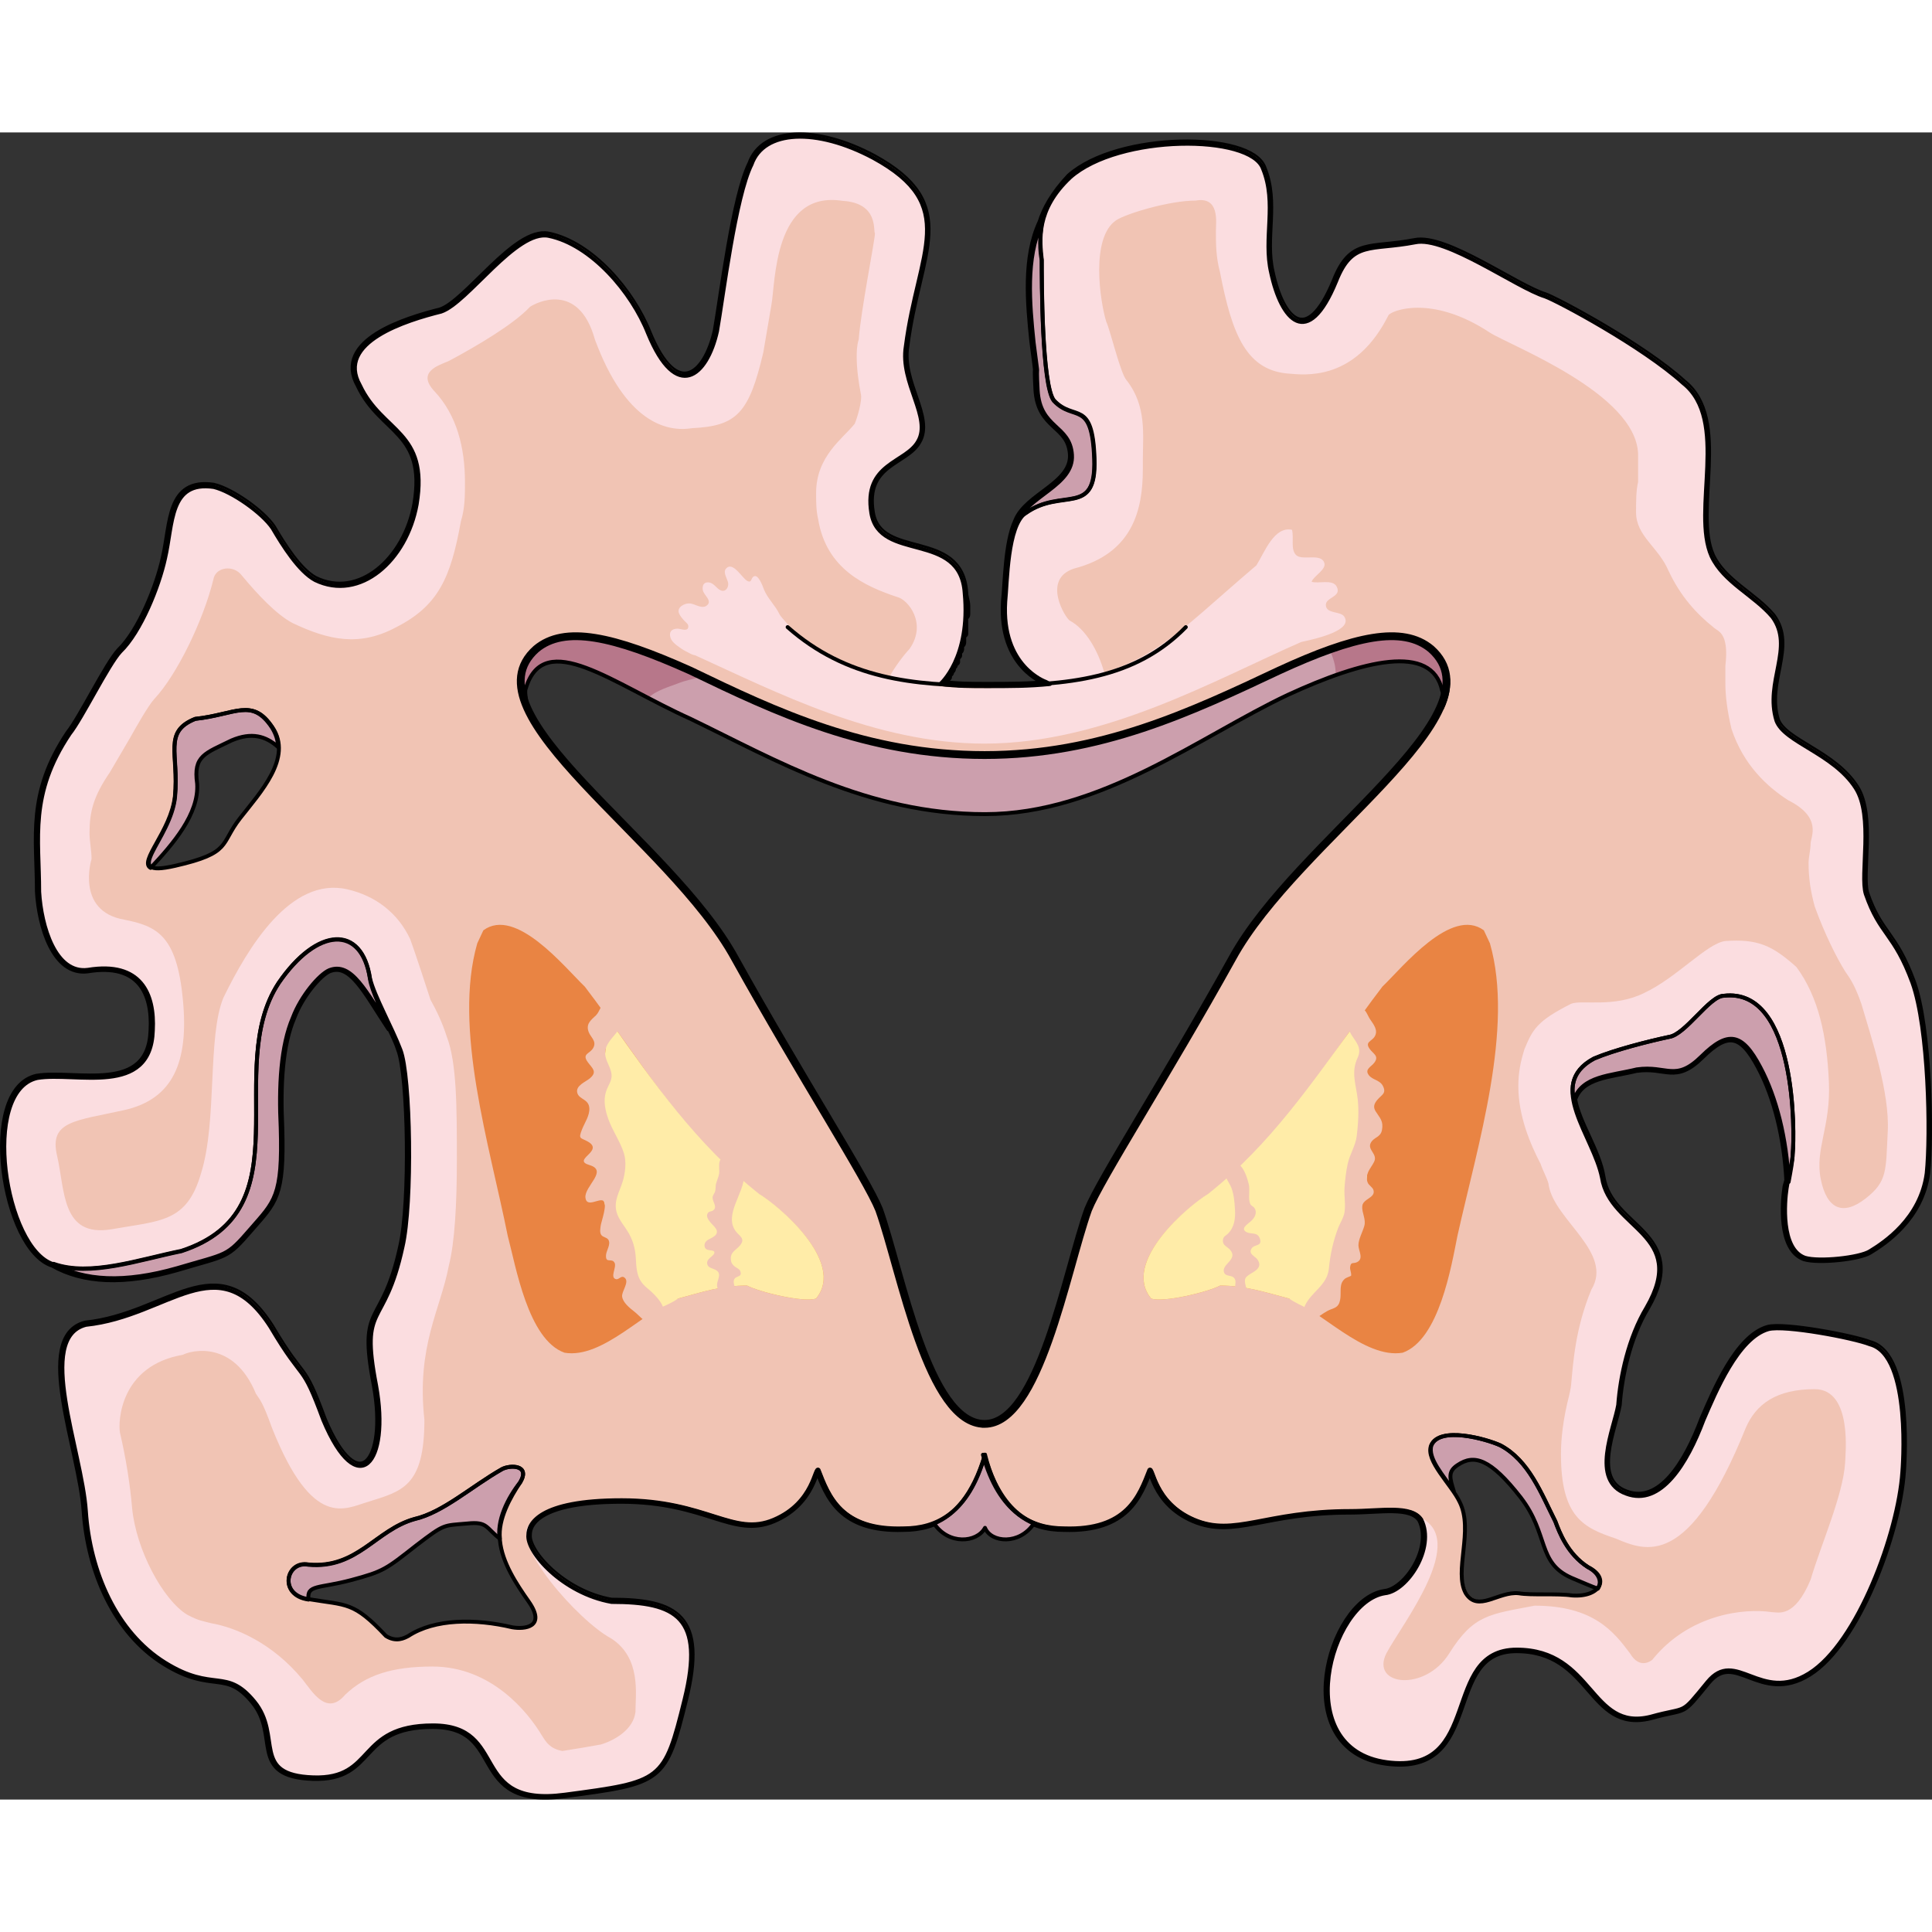 <?xml version="1.0" encoding="utf-8"?>
<!-- Created by: Science Figures, www.sciencefigures.org, Generator: Science Figures Editor -->
<!DOCTYPE svg PUBLIC "-//W3C//DTD SVG 1.1//EN" "http://www.w3.org/Graphics/SVG/1.1/DTD/svg11.dtd">
<svg version="1.1" id="Layer_1" xmlns="http://www.w3.org/2000/svg" xmlns:xlink="http://www.w3.org/1999/xlink" 
	 width="800px" height="800px" viewBox="0 0 297.523 256.734" enable-background="new 0 0 297.523 256.734"
	 xml:space="preserve">
<rect x="0" y="0" width="297.523" height="256.734" fill="#333333" stroke="none"/>
<g>
	<path fill="none" stroke="#000000" stroke-width="1.2" stroke-linecap="round" stroke-linejoin="round" stroke-miterlimit="10" d="
		M277.893,173.236c2.188,0.666,8.439,0,10.002-1.001c2.188-1.333,7.814-5.001,8.752-12.002c0.625-6.002,0.313-22.338-2.188-29.34
		c-2.814-7.668-5.002-7.335-7.189-13.669c-0.938-3.001,1.25-12.003-1.563-16.337c-3.438-5.335-10.939-7.002-12.189-10.336
		c-1.875-6.001,2.813-11.335-0.625-16.003c-2.813-3.334-7.502-5.334-9.377-9.336c-3.125-7.001,2.813-21.004-4.375-26.672
		c-6.252-5.668-19.379-12.669-21.254-13.336c-4.375-1.334-15.314-9.335-20.004-8.335c-6.875,1.334-9.688-0.333-12.189,6.001
		c-4.375,10.67-8.438,6.002-10-1.333c-1.252-5.335,0.938-10.669-1.252-16.003C192.566,0.2,172.252,0.2,164.75,6.868
		c-2.5,2.667-3.75,5.001-4.375,7.001l0,0c-2.502,5.335-1.875,12.336-1.25,18.338c0.938,7.334,0.313,1.667,0.625,7.334
		c0.313,6.002,5,5.335,5.313,10.002c0.313,4.668-6.877,6.336-8.439,10.336l0,0c-1.563,3.334-1.563,9.669-1.875,12.336
		C154.123,82.217,161,84.551,161,84.551c0.625,0.334,0.625,0.334,0.625,0.334c-3.125,0.333-6.252,0.333-9.689,0.333
		c-2.188,0-4.688,0-6.876-0.333l0,0c0,0,0-0.334,0.313-0.334c0,0,0-0.333,0.313-0.333l0,0c0-0.334,0-0.334,0.313-0.334v-0.333
		l0.313-0.334c0,0,0,0,0-0.333c0,0,0.313,0,0.313-0.333c0,0,0,0,0-0.334c0.313,0,0.313-0.333,0.313-0.333
		c0-0.334,0-0.334,0.313-0.334c0-0.333,0-0.333,0-0.666l0.313-0.334c0,0,0-0.333,0-0.667c0.313,0,0.313-0.333,0.313-0.333
		c0-0.333,0-0.333,0-0.667c0.313,0,0.313-0.333,0.313-0.333c0-0.333,0-0.667,0-1.001l0.313-0.333c0-0.333,0-0.667,0-1v-0.333
		c0-0.334,0-0.667,0-1c0-0.334,0.313-0.334,0.313-0.668c0-0.333,0-0.666,0-1v-0.333c0-0.667-0.313-1.333-0.313-2.001
		c-0.625-9.668-13.127-4.667-14.377-12.336c-1.251-7.668,5.313-7.668,7.188-11.002c2.188-3.667-2.813-9.002-1.875-14.67
		c1.875-14.669,8.438-21.67-5.001-29.006c-8.752-4.667-16.878-4.334-18.753,1c-2.501,5.002-4.376,20.338-5.313,25.672
		c-1.563,7.002-6.251,11.003-10.627,0.334c-2.5-6.334-8.751-13.67-15.314-15.003c-5.001-1.001-12.502,10.335-16.565,11.669
		c-5.313,1.334-16.253,4.668-12.502,11.336c3.438,7.334,10.627,7.002,8.751,18.337c-1.563,8.669-8.751,15.003-15.627,11.669
		c-2.501-1.334-5.001-5.334-6.563-8.002c-1.563-2.334-6.251-5.668-9.064-6.334c-6.876-1-6.251,5.668-7.501,11.002
		c-0.938,4.334-3.751,11.336-6.876,14.336c-1.875,2.001-5.938,10.336-7.813,12.67c-6.251,9.335-4.688,16.003-4.688,24.338
		c0.313,5.335,2.5,12.67,7.501,12.003c8.126-1.334,10.314,3.667,10.002,9.335c-0.313,10.336-11.877,6.335-17.815,7.335
		c-8.751,2-5.001,26.339,2.5,28.673c4.688,2.667,10.939,3,19.065,0.667c7.814-2.334,7.502-1.667,11.252-6.002
		c3.751-4.334,5.001-5.001,4.688-15.67c-0.313-6.334,0-12.669,1.875-17.003c1.25-3.334,4.063-6.668,5.626-7.335
		c3.438-1.334,5.626,3.334,9.377,9.002c-0.625-1.334-1.251-2.668-1.563-3.668c0.938,2.334,2.501,5.001,3.126,7.002
		c1.563,4.001,1.875,23.671,0.313,30.339c-2.813,13.003-6.563,8.336-4.063,21.338c2.188,12.003-2.813,18.004-8.126,5.335
		c-3.438-9.336-2.813-5.335-8.126-14.337c-8.127-12.669-15.628-1.667-28.442-0.333c-7.813,2-0.625,19.337,0,28.673
		c0.625,9.335,4.688,18.67,12.189,23.338s9.377,0.667,13.752,6.001c4.376,5.335-0.625,11.336,9.064,11.669
		c9.688,0.334,6.563-8.001,18.44-8.001s5.313,12.669,20.315,10.669c15.002-2.001,15.314-2.001,18.44-14.67
		c3.125-12.67-1.25-15.003-11.252-15.003c-7.501-1.334-13.127-7.669-12.814-10.336c0-1.667,1.563-5.334,14.377-5.334
		c13.127,0,17.19,5.668,23.441,3c6.251-2.667,6.251-8.335,6.876-7.668c1.563,4.001,3.438,9.335,13.127,9.002
		c5.001,0,10.002-2.334,12.502-11.336c2.5,9.002,7.189,11.336,12.189,11.336c9.689,0.333,11.564-5.001,13.127-9.002
		c0.625-0.667,0.625,5.001,6.877,7.668c6.25,2.668,10.938-1.333,24.066-1.333c4.688,0,9.375-1,10.938,1.333
		c2.189,4.335-2.188,11.003-5.625,11.336c-8.439,1.334-14.689,24.005,0.313,26.006c15.002,2,8.127-17.337,20.004-17.337
		s11.252,12.669,20.627,10.335c5.939-1.667,4.377,0,8.752-5.334c4.375-5.335,8.127,3.334,15.627-1.334
		c7.502-4.668,13.752-21.671,14.377-31.007c0,0,1.564-18.003-5-19.67c-2.5-1.001-13.127-3.001-15.627-2.334
		c-4.689,1.333-8.127,9.669-10.002,14.003c-2.5,6.668-6.564,13.336-11.877,11.335c-5.625-2-1.875-10.002-1.25-13.669
		c0.313-4.334,1.563-10.336,4.375-15.003c6.564-11.336-5.625-12.003-6.875-20.004c-0.625-4.001-3.752-8.336-4.377-12.003
		c1.25-3.667,5.627-3.667,9.689-4.668c4.688-0.666,5.939,2.001,10.002-2s6.25-3.667,9.064,1.667c2.5,4.668,4.063,11.002,4.375,17.67
		c0-0.333,0-0.333,0-0.333c0,0.333-0.313,1-0.313,1.334C274.768,164.567,274.143,171.902,277.893,173.236L277.893,173.236z"/>
	<path fill-rule="evenodd" clip-rule="evenodd" fill="#CC9FAD" d="M35.591,93.573c3.112-1.331,5.292-0.665,7.16,0.998
		c0-0.998-0.312-1.996-0.935-2.994c-3.113-4.657-5.604-1.996-11.829-1.331c-4.981,1.996-2.49,5.323-3.113,11.977
		c-0.623,5.322-5.604,9.979-3.735,10.978c3.424-3.659,7.471-8.316,7.16-12.974C29.676,95.901,31.544,95.569,35.591,93.573
		L35.591,93.573z"/>
	<path fill-rule="evenodd" clip-rule="evenodd" fill="#CC9FAD" d="M54.039,222.866c5.017-1.339,5.33-1.674,10.034-5.357
		c4.39-3.349,4.076-3.014,7.838-3.349c3.136-0.334,2.822,0.67,5.018,2.344c-0.314-3.013,1.567-6.361,3.135-8.705
		c1.568-2.679-1.567-2.679-2.821-2.01c-4.703,2.68-9.093,6.697-13.483,7.702c-5.957,1.674-8.779,7.701-16.304,7.031
		c-3.449-0.67-4.703,4.688,0,5.357C47.141,223.536,49.022,224.206,54.039,222.866L54.039,222.866z"/>
	<path fill-rule="evenodd" clip-rule="evenodd" fill="#CC9FAD" d="M241.943,222.528c1.563,0.668,3.125,1.337,4.063,1.672
		c0.625-1.004,0.313-2.341-1.563-3.345c-3.125-2.006-4.377-5.35-5.002-7.022c-2.188-4.347-4.063-9.362-8.438-11.703
		c-2.189-1.004-9.377-3.01-10.627,0c-0.627,2.006,1.875,4.682,3.438,7.022c-0.625-2.007-0.938-3.01,0.625-4.014
		c2.5-1.672,5-1.003,9.689,5.017C238.504,215.84,236.629,220.188,241.943,222.528L241.943,222.528z"/>
	<path fill-rule="evenodd" clip-rule="evenodd" fill="#CC9FAD" d="M159.738,39.604c0.311,5.995,4.973,5.329,5.283,9.992
		c0.311,4.662-6.836,6.328-8.391,10.324c0.311-0.666,0.621-1,1.244-1.332c5.594-3.997,10.877,0.666,10.564-8.326
		c-0.311-9.326-3.107-5.662-6.215-8.992c-1.865-2.332-1.865-18.65-1.865-21.648c-0.311-1.665-0.311-3.33,0-5.661
		c-2.484,5.329-1.863,12.322-1.242,18.317C160.049,39.604,159.428,33.942,159.738,39.604L159.738,39.604z"/>
	<path fill-rule="evenodd" clip-rule="evenodd" fill="#CC9FAD" d="M252,144.227c4.676-0.667,5.924,2,9.977-2
		c4.055-4,6.236-3.667,9.043,1.667c2.494,4.666,4.053,11,4.365,17.666c0.311-1.666,0.623-3.333,0.623-4.333
		c0.311-3,0.623-25.667-10.602-24.333c-2.182,0-5.924,6-8.418,6.333c-3.117,0.667-8.418,2-11.535,3.333
		c-3.119,1.667-3.742,4-3.119,6.334C243.582,145.227,247.947,145.227,252,144.227L252,144.227z"/>
	<path fill-rule="evenodd" clip-rule="evenodd" fill="#CC9FAD" d="M27.241,174.832c7.808-2.328,7.495-1.663,11.242-5.985
		c3.748-4.323,4.997-4.988,4.685-15.629c-0.313-6.318,0-12.637,1.874-16.959c1.249-3.325,4.06-6.651,5.621-7.316
		c3.435-1.33,5.621,3.326,9.368,8.979c-1.249-2.66-2.811-5.652-3.123-7.647c-1.249-8.313-8.119-7.981-14.053,0.665
		c-8.744,13.301,4.372,34.915-14.989,41.233c-6.559,1.33-14.054,3.99-19.675,1.995C12.875,176.827,19.122,177.16,27.241,174.832
		L27.241,174.832z"/>
	<path fill-rule="evenodd" clip-rule="evenodd" fill="#F1C4B4" d="M275.313,162.424c-0.313,2-0.938,9.335,2.813,10.669
		c2.188,0.666,8.439,0,10.002-1.001c2.188-1.333,7.814-5.001,8.752-12.002c0.625-6.002,0.313-22.338-2.188-29.34
		c-2.814-7.668-5.002-7.335-7.189-13.669c-0.938-3.001,1.25-12.003-1.563-16.337c-3.438-5.335-10.939-7.002-12.189-10.336
		c-1.875-6.001,2.813-11.335-0.625-16.003c-2.813-3.334-7.502-5.334-9.377-9.336c-3.125-7.001,2.813-21.004-4.375-26.672
		c-6.252-5.668-19.379-12.669-21.254-13.336c-4.375-1.334-15.314-9.335-20.004-8.335c-6.875,1.334-9.688-0.333-12.189,6.001
		c-4.375,10.67-8.438,6.002-10-1.333c-1.252-5.335,0.938-10.669-1.252-16.003c-1.875-5.335-22.189-5.335-29.691,1.333
		c-5.313,5.001-4.688,9.669-4.375,12.669c0,3.001,0,19.338,1.875,21.672c3.125,3.334,5.938-0.334,6.25,9.002
		c0.313,9.002-5,4.334-10.627,8.334c-2.813,2.001-2.813,10.67-3.125,13.67c-0.625,10.002,6.252,12.336,6.252,12.336
		c0.625,0.334,0.625,0.334,0.625,0.334c-3.125,0.333-6.252,0.333-9.689,0.333c-2.188,0-4.688,0-6.876-0.333h-0.313l0,0
		c0,0,0,0,0.313,0c0.313-0.334,4.376-4.668,3.438-14.004c-0.625-9.668-13.127-4.667-14.377-12.336
		c-1.251-7.668,5.313-7.668,7.188-11.002c2.188-3.667-2.813-9.002-1.875-14.67c1.875-14.669,8.438-21.67-5.001-29.006
		c-8.752-4.667-16.878-4.334-18.753,1c-2.501,5.002-4.376,20.338-5.313,25.672c-1.563,7.002-6.251,11.003-10.627,0.334
		c-2.5-6.334-8.751-13.67-15.314-15.003c-5.001-1.001-12.502,10.335-16.565,11.669c-5.313,1.334-16.253,4.668-12.502,11.336
		c3.438,7.334,10.627,7.002,8.751,18.337c-1.563,8.669-8.751,15.003-15.627,11.669c-2.501-1.334-5.001-5.334-6.563-8.002
		c-1.563-2.334-6.251-5.668-9.064-6.334c-6.876-1-6.251,5.668-7.501,11.002c-0.938,4.334-3.751,11.336-6.876,14.336
		c-1.875,2.001-5.938,10.336-7.813,12.67c-6.251,9.335-4.688,16.003-4.688,24.338c0.313,5.335,2.5,12.67,7.501,12.003
		c8.126-1.334,10.314,3.667,10.002,9.335c-0.313,10.336-11.877,6.335-17.815,7.335c-8.751,2-5.001,26.339,2.5,28.673
		c5.626,2,13.127-0.667,19.69-2.001c19.379-6.334,6.251-28.006,15.003-41.342c5.938-8.668,12.814-9.002,14.064-0.667
		c0.625,2.668,3.438,7.669,4.688,11.003c1.563,4.001,1.875,23.671,0.313,30.339c-2.813,13.003-6.563,8.336-4.063,21.338
		c2.188,12.003-2.813,18.004-8.126,5.335c-3.438-9.336-2.813-5.335-8.126-14.337c-8.127-12.669-15.628-1.667-28.442-0.333
		c-7.813,2-0.625,19.337,0,28.673c0.625,9.335,4.688,18.67,12.189,23.338s9.377,0.667,13.752,6.001
		c4.376,5.335-0.625,11.336,9.064,11.669c9.688,0.334,6.563-8.001,18.44-8.001s5.313,12.669,20.315,10.669
		c15.002-2.001,15.314-2.001,18.44-14.67c3.125-12.67-1.25-15.003-11.252-15.003c-7.501-1.334-13.127-7.669-12.814-10.336
		c0-1.667,1.563-5.334,14.377-5.334c13.127,0,17.19,5.668,23.441,3c6.251-2.667,6.251-8.335,6.876-7.668
		c1.563,4.001,3.438,9.335,13.127,9.002c5.001,0,10.002-2.334,12.502-11.336h-0.313c0.313,0,0.313,0,0.313,0l0,0
		c2.5,9.002,7.189,11.336,12.189,11.336c9.689,0.333,11.564-5.001,13.127-9.002c0.625-0.667,0.625,5.001,6.877,7.668
		c6.25,2.668,10.938-1.333,24.066-1.333c4.688,0,9.375-1,10.938,1.333c2.189,4.335-2.188,11.003-5.625,11.336
		c-8.439,1.334-14.689,24.005,0.313,26.006c15.002,2,8.127-17.337,20.004-17.337s11.252,12.669,20.627,10.335
		c5.939-1.667,4.377,0,8.752-5.334c4.375-5.335,8.127,3.334,15.627-1.334c7.502-4.668,13.752-21.671,14.377-31.007
		c0,0,1.564-18.003-5-19.67c-2.5-1.001-13.127-3.001-15.627-2.334c-4.689,1.333-8.127,9.669-10.002,14.003
		c-2.5,6.668-6.564,13.336-11.877,11.335c-5.625-2-1.875-10.002-1.25-13.669c0.313-4.334,1.563-10.336,4.375-15.003
		c6.564-11.336-5.625-12.003-6.875-20.004c-1.25-6.335-8.752-14.337-1.25-18.338c3.125-1.333,8.438-2.667,11.563-3.334
		c2.502-0.333,6.252-6.334,8.439-6.334c11.252-1.334,10.939,21.337,10.627,24.338C276.25,158.089,275.625,160.423,275.313,162.424
		L275.313,162.424z M37.15,105.412c-3.126,4-1.25,5.334-10.002,7.334c-8.751,2.001-0.625-4,0-10.669
		c0.625-6.668-1.875-10.002,3.126-12.002c6.251-0.667,8.751-3.334,11.877,1.334C45.276,96.076,40.275,101.411,37.15,105.412
		L37.15,105.412z M81.532,226.104c2.813,4.001-0.625,4.334-2.5,4.001c-5.626-1.334-11.877-1.334-15.94,1.333
		c-0.625,0.334-1.875,1-3.438,0c-5.001-5.334-5.938-4.668-11.877-5.668c-4.688-0.667-3.438-6.001,0-5.334
		c7.501,0.667,10.313-5.335,16.252-7.002c4.376-1,8.752-5.001,13.439-7.668c1.251-0.667,4.376-0.667,2.813,2
		c-1.875,2.334-3.751,6.002-3.126,9.002C77.468,220.102,79.657,223.436,81.532,226.104L81.532,226.104z M189.986,127.083
		c-10.002,18.004-20.316,34.007-22.191,38.675c-3.438,9.668-7.5,33.007-15.939,33.007l0,0c-0.313,0-0.313,0-0.313,0h0.313
		c-8.751,0-12.815-23.339-16.252-33.007c-1.876-4.668-12.189-20.671-22.191-38.675c-10.001-18.337-41.882-37.675-30.63-47.677
		c4.376-3.667,11.877-2.001,23.754,3.334c13.127,6.335,27.191,13.003,45.32,13.003c17.814,0,31.881-6.668,45.32-13.003
		c11.564-5.335,19.064-7.001,23.441-3.334C231.867,89.408,199.988,108.746,189.986,127.083L189.986,127.083z M244.682,220.769
		c3.439,1.667,1.877,4.668-2.5,4.334c-2.188-0.333-6.25,0-8.125-0.333c-3.127-0.333-6.252,3.001-8.127,0
		c-1.875-3.334,1.25-9.669-0.938-14.003c-1.25-2.667-5.314-6.335-4.375-8.668c1.25-3.001,8.438-1.001,10.625,0
		c4.377,2.333,6.252,7.334,8.439,11.669C240.307,215.435,241.557,218.769,244.682,220.769L244.682,220.769z"/>
	<path fill-rule="evenodd" clip-rule="evenodd" fill="#FBDDE0" d="M275.078,162.527c-0.313,2.001-0.938,9.336,2.813,10.669
		c2.189,0.667,8.439,0,10.004-1c2.188-1.334,7.814-5.001,8.752-12.003c0.625-6.001,0.313-22.338-2.189-29.339
		c-2.813-7.669-5-7.335-7.189-13.67c-0.938-3.001,1.252-12.003-1.563-16.337c-3.438-5.334-10.939-7.001-12.189-10.335
		c-1.875-6.002,2.813-11.336-0.625-16.004c-2.814-3.334-7.502-5.335-9.377-9.335c-3.127-7.002,2.813-21.005-4.377-26.672
		c-6.252-5.668-19.379-12.67-21.256-13.337c-4.375-1.333-15.316-9.335-20.004-8.335c-6.877,1.334-9.689-0.334-12.191,6.002
		c-4.375,10.668-8.439,6-10.002-1.334c-1.25-5.335,0.938-10.67-1.25-16.004c-1.875-5.334-22.193-5.334-29.695,1.334
		c-5.314,5.001-4.688,9.668-4.375,12.669c0,3.001,0,19.338,1.875,21.671c3.125,3.334,5.939-0.333,6.252,9.002
		c0.313,9.002-5.002,4.335-10.629,8.336c-2.813,2-2.813,10.668-3.125,13.67c-0.625,10.001,6.252,12.335,6.252,12.335
		c0.625,0.334,0.625,0.334,0.625,0.334c2.813-0.334,5.625-0.667,8.439-1.667c-0.938-3.334-2.814-6.668-5.314-8.002
		c-0.625-0.334-4.375-6.335,0.625-8.002c9.064-2.334,10.629-9.002,10.629-15.336c0-0.334,0-0.667,0-1.334
		c0-4.001,0.625-8.335-2.502-12.336c-0.938-1-2.5-7.668-3.125-9.002c-0.938-3-2.5-13.003,1.563-15.67c1.563-1,8.127-3,12.191-3
		c3.75-0.668,3.125,3.334,3.125,4.667c0,2.001,0,4.001,0.625,6.335c1.875,9.668,4.064,15.336,10.939,15.67
		c3.439,0.333,10.316,0.333,15.004-9.002c0.313-0.667,6.564-3.334,15.629,2.667c3.127,2.001,22.506,9.335,22.818,18.671
		c0,1.334,0,3,0,4.334c-0.313,1.334-0.313,3-0.313,4.668c0,3.667,3.439,5.334,5.002,9.002c1.875,4,4.375,6.668,6.877,8.668
		c0.625,0.667,2.5,0.667,1.875,6.001c0,1.001,0,1.667,0,2.668c0,2,0.313,4.334,0.938,7.001c1.875,5.668,5.627,9.002,8.752,11.003
		c5.314,2.667,3.438,5.667,3.438,6.668c0,1-0.313,2-0.313,3c0,2.334,0.313,4.335,0.939,6.668c1.563,4.335,3.438,8.002,4.688,10.003
		c0.938,1.333,1.563,2.333,2.5,5.001c1.564,5.334,4.377,13.669,4.064,19.671c-0.313,6.001,0,7.668-3.439,10.335
		c-3.438,2.667-5.938,1.667-6.875-3c-0.938-4.668,1.563-8.002,1.25-15.004c-0.313-7.001-1.563-13.003-5.002-17.67
		c-3.75-3.334-5.939-4.334-10.939-4.001c-2.814,0.333-7.502,5.668-12.504,8.002c-4.688,2.334-9.689,1-11.252,1.667
		c-5.314,2.667-5.939,4.001-7.189,7.001c-0.625,2.001-0.938,3.668-0.938,5.668c0,4.668,1.875,9.002,3.438,12.003
		c0.313,1,1.25,2.667,1.25,3.334c0.939,5.334,10.004,10.335,6.564,16.003c-2.5,6.002-2.813,11.336-3.125,14.67
		c0,0.333-0.313,1.667-0.313,1.667c-0.938,3.668-1.25,6.668-1.25,9.002c0,9.669,3.438,11.336,8.439,13.003
		c4.688,2,11.252,4.668,20.004-17.004c1.563-3.667,4.689-6.001,10.629-6.001c5.938,0,4.688,10.335,4.688,11.336l0,0
		c-0.313,5.001-3.75,12.669-5.314,18.004c-2.5,6.001-5,5.001-5.938,5.001c-4.377-0.667-12.816,0.333-18.443,7.335
		c0,0-1.875,1.667-3.438-1.001c-2.5-3.334-5.627-7.335-14.691-7.335c-6.877,1.334-9.377,1.334-13.129,7.335
		c-3.75,6.002-12.189,5.001-9.689,0c2.502-4.667,12.816-17.67,5.002-21.004c0,0,0,0.333,0.313,0.333
		c2.188,4.334-2.188,11.003-5.627,11.336c-8.439,1.334-14.691,24.005,0.313,26.006c15.004,2,8.127-17.337,20.006-17.337
		c11.877,0,11.252,12.669,20.629,10.335c5.939-1.667,4.377,0,8.752-5.334c4.377-5.335,8.127,3.334,15.629-1.334
		s13.754-21.671,14.379-31.007c0,0,1.563-18.004-5-19.671c-2.502-1-13.129-3-15.629-2.333c-4.689,1.333-8.127,9.668-10.004,14.003
		c-2.5,6.668-6.563,13.336-11.877,11.335c-5.627-2-1.875-10.002-1.25-13.669c0.313-4.335,1.563-10.336,4.375-15.004
		c6.564-11.335-5.625-12.002-6.877-20.004c-1.25-6.335-8.752-14.336-1.25-18.337c3.127-1.334,8.439-2.667,11.566-3.334
		c2.5-0.334,6.25-6.335,8.439-6.335c11.252-1.334,10.939,21.338,10.627,24.339C276.016,158.193,275.391,160.527,275.078,162.527
		L275.078,162.527z"/>
	<path fill-rule="evenodd" clip-rule="evenodd" fill="#FBDDE0" d="M129.741,10.535c5.626,0.334,4.688,4.668,5.001,5.002
		c0,1-2.188,12.002-2.5,16.336c-0.313,1-0.313,2.001-0.313,2.668c0,2,0.313,4,0.625,5.668c0.313,1-0.625,4-0.938,4.667
		c-1.875,2.334-5.938,5.001-5.938,10.669c0,1.334,0,2.667,0.313,4.001c1.25,7.668,7.188,10.335,12.188,12.003
		c1.563,0.333,4.688,4,1.876,8.001c-0.938,1-2.188,2.667-3.126,4.334c2.813,0.667,5.313,1.001,8.126,1.001
		c0.313-0.334,4.376-4.668,3.438-14.004c-0.625-9.668-13.127-4.667-14.377-12.336c-1.25-7.668,5.313-7.668,7.188-11.002
		c2.188-3.667-2.813-9.002-1.875-14.67c1.875-14.669,8.438-21.67-5.001-29.006c-8.751-4.667-16.877-4.334-18.753,1
		c-2.5,5.002-4.375,20.338-5.313,25.672c-1.563,7.002-6.251,11.003-10.627,0.334c-2.5-6.334-8.751-13.67-15.314-15.003
		c-5-1.001-12.502,10.335-16.564,11.669c-5.313,1.334-16.252,4.668-12.502,11.336c3.438,7.334,10.627,7.002,8.751,18.337
		c-1.563,8.669-8.751,15.003-15.627,11.669c-2.5-1.334-5-5.334-6.563-8.002c-1.563-2.334-6.25-5.668-9.063-6.334
		c-6.876-1-6.251,5.668-7.501,11.002c-0.938,4.334-3.75,11.336-6.876,14.336c-1.875,2.001-5.938,10.336-7.813,12.67
		c-6.25,9.335-4.688,16.003-4.688,24.338c0.313,5.335,2.5,12.67,7.501,12.003c8.126-1.334,10.313,3.667,10.001,9.335
		c-0.313,10.336-11.877,6.335-17.814,7.335c-8.751,2-5.001,26.339,2.5,28.673c5.626,2,13.127-0.667,19.69-2.001
		c19.377-6.334,6.25-28.006,15.002-41.342c5.938-8.668,12.813-9.002,14.063-0.667c0.626,2.668,3.438,7.669,4.688,11.003
		c1.563,4.001,1.875,23.671,0.313,30.339c-2.813,13.003-6.563,8.336-4.063,21.338c2.188,12.003-2.813,18.004-8.126,5.335
		c-3.438-9.336-2.813-5.335-8.127-14.337c-8.126-12.669-15.627-1.667-28.44-0.333c-7.814,2-0.626,19.337,0,28.673
		c0.625,9.335,4.688,18.67,12.188,23.338s9.376,0.667,13.752,6.001c4.376,5.335-0.625,11.336,9.063,11.669
		c9.689,0.334,6.563-8.001,18.44-8.001c11.876,0,5.313,12.669,20.314,10.669c15.002-2.001,15.315-2.001,18.44-14.67
		c3.125-12.67-1.25-15.003-11.252-15.003c-7.501-1.334-13.126-7.669-12.813-10.336c0-0.667,0-1.333,0.625-2
		c0,0.333-0.313,0.333-0.313,0.333c-3.126,3.001,7.501,15.003,12.501,17.671c4.688,3,3.751,8.668,3.751,11.335
		c-0.313,2.667-3.125,4.335-5.313,5.001c-1.875,0.334-3.75,0.667-5.938,1.001c-1.875-0.334-2.5-1.334-3.125-2.334
		c-2.188-3.668-7.813-10.669-16.877-10.669c-6.251,0-10.314,1.333-13.439,4.334c-2.813,3.334-5.001-0.333-6.563-2.334
		c-4.688-5.668-10.313-8.001-14.064-8.668c-1.25-0.334-1.875-0.334-3.75-1.334c-3.751-2.334-7.813-10.002-8.438-16.337
		c-0.313-3.667-0.938-7.668-1.876-11.669c-0.313-1.667,0-10.335,9.689-12.002c1.25-0.667,7.813-2.334,11.251,6.001
		c0.625,1,0.938,1,2.5,5.334c6.251,15.67,11.252,12.336,14.689,11.336c5.313-1.667,8.752-2.334,8.752-12.669
		c-1.251-11.336,2.5-17.004,3.75-23.672c0.938-3.667,1.25-9.669,1.25-16.337c0-8.001,0-15.003-1.563-19.004
		c-0.625-2-1.563-4.001-2.5-5.668c-0.313-1-2.501-7.668-3.126-9.335c-1.875-4.001-5.313-6.668-9.688-7.668
		c-8.751-2.001-15.314,9.002-19.065,16.67c-2.5,6.001-0.938,19.004-3.438,27.006c-2.188,7.668-6.251,7.335-13.752,8.668
		c-7.813,1.334-7.188-6.001-8.438-11.335c-1.25-5.335,2.813-5.335,10.313-7.002s10.002-7.335,9.064-17.004
		c-0.938-10.002-4.063-11.335-9.064-12.335c-7.501-1.334-5-9.336-5-9.336c0-1.333-0.313-2.667-0.313-4.001
		c0-3.334,0.625-5.668,3.125-9.335c3.126-5.334,3.126-5.334,3.126-5.334c0.938-1.667,2.813-5.001,3.75-6.002
		c3.438-3.667,7.501-12.002,9.063-18.337c0.313-2,3.126-2.334,4.376-0.666c2.5,3,5.313,6,7.813,7.334
		c5.626,2.668,10.313,3.668,15.939,0.667c6.563-3.334,8.438-7.669,10.001-16.337c0.625-2,0.625-4,0.625-6.001
		c0-5.335-1.25-10.335-4.688-14.003c-2.813-3,0.625-4.001,2.188-4.668c4.376-2.334,10.001-5.668,12.502-8.335
		c0.938-0.667,7.501-4.001,10.001,5.001c4.688,12.67,10.939,14.336,15.002,13.67c6.876-0.334,8.751-2.334,10.939-11.669
		c1.25-7.335,1.25-7.335,1.25-7.335C119.427,23.205,119.115,8.869,129.741,10.535L129.741,10.535z"/>
	<path fill-rule="evenodd" clip-rule="evenodd" fill="#DDDCE2" d="M144.991,84.88c1.31,0,2.291,0.24,3.601,0.24
		C147.282,85.12,146.3,84.88,144.991,84.88L144.991,84.88z"/>
	<path fill-rule="evenodd" clip-rule="evenodd" fill="#DDDCE2" d="M161.311,84.88c-1.256,0-2.824,0-4.08,0.24
		C158.486,84.88,160.055,84.88,161.311,84.88L161.311,84.88z"/>
	<path fill="none" stroke="#000000" stroke-width="0.6" stroke-linecap="round" stroke-linejoin="round" stroke-miterlimit="10" d="
		M156.932,85.18c-1.539,0-3.076,0-4.92,0C153.855,85.18,155.393,85.18,156.932,85.18L156.932,85.18z"/>
	<path fill="none" stroke="#000000" stroke-width="0.6" stroke-linecap="round" stroke-linejoin="round" stroke-miterlimit="10" d="
		M145.051,84.939c1.309,0,2.291,0.24,3.6,0.24C147.342,85.18,146.36,84.939,145.051,84.939L145.051,84.939z"/>
	<path fill="none" stroke="#000000" stroke-width="0.6" stroke-linecap="round" stroke-linejoin="round" stroke-miterlimit="10" d="
		M152.012,85.18c-0.918,0-2.139,0-3.361,0C149.873,85.18,151.094,85.18,152.012,85.18L152.012,85.18z"/>
	<path fill="none" stroke="#000000" stroke-width="0.6" stroke-linecap="round" stroke-linejoin="round" stroke-miterlimit="10" d="
		M161.371,84.939c-1.256,0-2.824,0-4.08,0.24C158.547,84.939,160.115,84.939,161.371,84.939L161.371,84.939z"/>
	<path fill-rule="evenodd" clip-rule="evenodd" fill="#E98443" d="M73.5,124.871c-3.748,13.01,1.874,31.023,4.686,45.034
		c1.249,4.67,3.124,16.012,8.746,18.014c5.936,1.001,12.495-6.672,17.493-8.34c3.748-1.001,6.56-2.001,10.62-2.001
		c1.875,1,8.747,2.668,10.621,2.001c4.686-5.671-5.936-14.344-8.746-16.012c-11.558-8.674-18.431-21.017-26.864-32.024
		c-3.124-3.003-10.621-12.344-15.618-8.674C73.5,124.871,73.5,124.871,73.5,124.871L73.5,124.871z"/>
	<path fill-rule="evenodd" clip-rule="evenodd" fill="#FFECA8" d="M116.926,163.485c-9.678-7.653-16.371-17.276-22.926-26.593
		c-0.938,3.66-1.113,8.625-1.113,10.622c-0.937,6.321-0.937,10.979,0,16.636c1.874,6.654,2.93,11.742,7.612,17.399
		c2.186-0.999,2.988-1.306,3.925-1.971c3.746-0.998,6.562-2.001,10.62-2.001c1.873,0.998,8.748,2.666,10.621,2.001
		C130.348,173.923,119.737,165.148,116.926,163.485L116.926,163.485z"/>
	<path fill-rule="evenodd" clip-rule="evenodd" fill="#F1C4B4" d="M94.774,138.823c0.651-0.801,1.203-1.623,0.957-2.706
		c-0.204-0.898-1.077-2.591-2.237-2.328c-0.89,0.204-1.125,1.613-1.713,2.172c-0.767,0.73-1.618,1.321-1.116,2.6
		c0.319,0.814,1.254,1.379,0.697,2.41c-0.511,0.945-1.8,0.879-0.851,2.193c0.701,0.97,1.533,1.475,0.328,2.503
		c-0.623,0.532-2.223,1.11-1.944,2.218c0.27,1.068,1.784,0.934,1.862,2.388c0.062,1.146-0.724,2.235-1.127,3.256
		c-0.618,1.561-0.223,1.231,0.93,1.897c2.535,1.464-2.603,2.77,0.217,3.597c2.931,0.859-0.797,3.254-0.622,5.007
		c0.164,1.633,2.123,0.043,2.752,0.499c0.696,0.505-0.311,3.163-0.4,3.82c-0.066,0.489-0.18,1.044,0.089,1.438
		c0.25,0.365,0.883,0.362,1.11,0.768c0.381,0.68-0.327,1.625-0.378,2.309c-0.108,1.429,0.918,0.368,1.327,1.237
		c0.322,0.686-0.772,2.244,0.197,2.491c0.503,0.128,0.819-0.702,1.38-0.186c0.703,0.647-0.508,2.069-0.429,2.844
		c0.097,0.946,1.184,1.797,1.89,2.349c0.638,0.498,1.5,1.526,2.22,1.779c1.099,0.387,2.359-0.721,2.325-1.82
		c-0.043-1.371-1.681-2.852-2.659-3.664c-1.372-1.14-1.559-2.431-1.646-4.215c-0.073-1.486-0.291-2.582-0.974-3.916
		c-0.6-1.171-1.701-2.28-2.02-3.544c-0.436-1.722,0.448-3.03,0.937-4.609c0.412-1.331,0.626-3.091,0.199-4.425
		c-0.594-1.855-1.75-3.432-2.396-5.252c-0.472-1.328-0.804-2.813-0.359-4.209c0.364-1.145,1.103-1.764,0.787-3.057
		c-0.258-1.057-1.019-1.99-0.908-3.131C93.302,140.474,94.093,139.66,94.774,138.823z"/>
	<path fill-rule="evenodd" clip-rule="evenodd" fill="#F1C4B4" d="M110.814,158.51c-0.163,0.586,0.018,1.295-0.075,1.869
		c-0.082,0.502-0.338,1-0.464,1.495c-0.087,0.342-0.057,0.71-0.114,1.058c-0.064,0.389-0.31,0.601-0.398,0.91
		c-0.203,0.707,0.833,1.593,0.065,2.161c-0.28,0.207-0.653,0.115-0.849,0.444c-0.281,0.474,0.102,0.991,0.382,1.348
		c0.512,0.653,1.571,1.315,0.732,2.108c-0.542,0.512-1.683,0.605-1.594,1.591c0.087,0.97,1.498,0.401,1.515,0.992
		c0.016,0.535-1.188,0.883-1.119,1.654c0.084,0.941,1.277,0.685,1.73,1.396c0.367,0.576-0.266,1.373-0.204,2.059
		c0.102,1.121,1.292,1.856,2.273,1.139c0.979-0.716-0.052-1.462,0.427-2.206c0.295-0.459,1.242-0.241,0.87-1.19
		c-0.141-0.359-0.667-0.515-0.916-0.746c-0.382-0.355-0.506-0.594-0.532-1.11c-0.056-1.12,0.858-1.379,1.444-2.119
		c0.846-1.068-0.153-1.401-0.716-2.189c-1.817-2.541,1.375-5.898,1.308-8.533c-0.029-1.156-0.395-2.692-1.677-3.037
		c-0.612-0.164-1.521-0.026-1.904,0.516C110.911,158.238,110.853,158.371,110.814,158.51z"/>
	<path fill-rule="evenodd" clip-rule="evenodd" fill="#E98443" d="M229.443,124.871c3.748,13.01-1.875,31.023-4.998,45.034
		c-0.938,4.67-2.813,16.012-8.436,18.014c-5.934,1.001-12.807-6.672-17.492-8.34c-3.748-1.001-6.871-2.001-10.621-2.001
		c-1.873,1-8.746,2.668-10.619,2.001c-4.686-5.671,5.934-14.344,8.746-16.012c11.557-8.674,18.43-21.017,26.863-32.024
		c3.123-3.003,10.621-12.344,15.619-8.674C229.443,124.871,229.443,124.871,229.443,124.871L229.443,124.871z"/>
	<path fill-rule="evenodd" clip-rule="evenodd" fill="#FFECA8" d="M186.016,163.485c9.678-7.653,16.03-17.184,22.898-26.5
		c0.937,3.66,1.141,8.532,1.141,10.529c0.936,6.321,0.936,10.979,0,16.636c-1.873,6.654-2.903,11.74-7.898,17.397
		c-1.873-0.999-2.701-1.304-3.639-1.969c-3.746-0.998-6.873-2.001-10.621-2.001c-1.873,0.998-8.746,2.666-10.619,2.001
		C172.594,173.923,183.205,165.148,186.016,163.485L186.016,163.485z"/>
	<path fill-rule="evenodd" clip-rule="evenodd" fill="#F1C4B4" d="M208.063,138.873c-0.33-0.55-0.576-1.157-0.504-1.922
		c0.102-1.068,0.723-2.438,2.015-2.113c0.817,0.204,0.985,1.09,1.4,1.71c0.521,0.78,1.314,1.704,0.725,2.677
		c-0.477,0.785-1.569,0.814-0.757,1.933c0.556,0.765,1.467,1.062,0.701,2.095c-0.477,0.644-1.537,1.007-0.857,1.915
		c0.582,0.778,1.707,0.72,2.191,1.699c0.564,1.146-0.222,1.329-0.875,2.113c-0.507,0.607-0.67,1.12-0.25,1.781
		c0.657,1.035,1.227,1.485,0.967,2.864c-0.217,1.158-1.207,1.062-1.703,1.937c-0.631,1.116,1.088,1.736,0.498,2.946
		c-0.51,1.044-1.479,1.855-1.012,3.169c0.172,0.483,0.758,0.721,0.902,1.183c0.385,1.232-1.66,1.331-1.728,2.523
		c-0.058,1.015,0.609,1.979,0.326,3.006c-0.253,0.917-0.907,2.048-0.907,2.982c0,0.865,0.892,2.113-0.268,2.627
		c-0.541,0.239-0.89-0.11-1.007,0.693c-0.073,0.497,0.222,0.863,0.144,1.382c-0.002,0.012-0.801,0.334-0.889,0.403
		c-0.336,0.264-0.559,0.588-0.646,1.009c-0.189,0.909,0.063,1.776-0.266,2.713c-0.32,0.913-1.115,0.874-1.89,1.313
		c-0.782,0.444-1.552,1.044-2.337,1.543c-0.209,0.133-0.723,0.604-1.008,0.443c-0.688-0.389-0.367-2.179-0.098-2.772
		c0.998-2.207,3.477-3.16,3.719-5.796c0.195-2.122,0.659-4.211,1.416-6.203c0.311-0.816,0.856-1.596,0.987-2.441
		c0.192-1.246-0.081-2.5-0.001-3.75c0.078-1.228,0.227-2.437,0.477-3.649c0.313-1.506,1.224-2.82,1.408-4.356
		c0.219-1.812,0.35-3.844,0.146-5.661c-0.258-2.292-1.066-4.115-0.014-6.369C209.805,140.928,208.751,140.025,208.063,138.873z"/>
	<path fill-rule="evenodd" clip-rule="evenodd" fill="#F1C4B4" d="M191.025,159.116c0.677,0.741,1.014,1.82,1.266,2.771
		c0.261,0.986-0.118,2.148,0.217,3.053c0.158,0.426,0.465,0.379,0.68,0.711c0.489,0.761,0,1.537-0.613,2.071
		c-0.507,0.44-1.596,1.112-0.608,1.63c0.718,0.377,1.749-0.084,2.077,1.081c0.32,1.14-0.855,0.754-1.287,1.411
		c-0.594,0.899,0.553,1.193,0.917,1.764c0.588,0.918,0.063,1.47-0.716,1.933c-1.307,0.774-1.425,0.909-1.086,2.249
		c0.176,0.698,0.037,1.142-0.837,1.243c-0.808,0.095-0.854-0.41-0.849-1.088c0.007-0.606,0.283-1.171-0.229-1.628
		c-0.376-0.335-1.161-0.153-1.415-0.676c-0.641-1.322,2.246-2.032,0.875-3.582c-0.449-0.507-1.166-0.65-1.09-1.489
		c0.052-0.572,0.41-0.622,0.775-0.985c0.997-0.993,1.167-2.358,1.084-3.707c-0.07-1.161-0.187-2.686-0.727-3.737
		c-0.47-0.916-1.162-1.565-0.362-2.688C189.826,158.428,190.483,158.521,191.025,159.116z"/>
	<path fill-rule="evenodd" clip-rule="evenodd" fill="#CC9FAD" d="M151.627,203.56c-1.881,6.298-4.702,9.28-7.835,10.606l0,0
		c2.193,3.313,6.582,2.982,7.835,0.662c0.941,2.32,5.33,2.651,7.523-0.662l0,0C156.016,212.84,153.195,209.857,151.627,203.56
		L151.627,203.56z"/>
	<g>
		<path fill-rule="evenodd" clip-rule="evenodd" fill="#FFFFFF" d="M159.418,84.8c-0.195,0-0.4,0-0.623,0
			c0.311,0,0.311,0,0.311,0.333C159.105,84.8,159.105,84.8,159.418,84.8z"/>
		<path fill-rule="evenodd" clip-rule="evenodd" fill="#FBDDE0" d="M206.99,74.532c-0.55-0.802-2.596-0.394-2.8-1.599
			c-0.237-1.401,2.498-1.31,1.662-2.979c-0.612-1.225-2.89-0.407-3.867-0.76c0.302-0.888,2.255-1.85,1.966-2.869
			c-0.455-1.604-3.326-0.354-4.305-1.199c-0.961-0.832-0.343-2.715-0.687-3.938c-2.757-0.563-4.199,3.438-5.479,5.483
			c-12.936,10.972-16.808,16.488-31.875,18.127h-0.313c-0.713,0-1.248,0-1.875,0c-0.313,0.333-0.313,0.333-0.313,0.333
			c-0.311,0-0.311,0-0.311,0c-16.383,1.838-27.556-2.033-35.578-7.234c-1.005-1.235-2.949-3.216-3.171-3.689
			c-0.658-1.406-1.894-2.475-2.434-3.921c-0.163-0.438-0.904-2.518-1.641-1.836c-0.329,0.305-0.236,0.925-0.84,0.641
			c-0.831-0.392-2.247-3.134-3.324-1.923c-0.521,0.587,0.218,1.58,0.325,2.197c0.115,0.667-0.378,1.468-1.124,1.16
			c-0.737-0.305-1.034-1.182-1.923-1.236c-0.753-0.046-0.962,0.547-0.851,1.193c0.131,0.762,1.451,1.569,0.694,2.301
			c-0.749,0.724-1.839-0.161-2.643-0.252c-0.806-0.091-2.097,0.569-1.719,1.522c0.158,0.397,0.545,0.849,0.834,1.162
			c0.241,0.262,0.618,0.479,0.604,0.871c-0.031,0.885-1.192,0.317-1.684,0.33c-0.861,0.023-1.333,0.46-1.073,1.363
			c0.221,0.763,1.141,1.331,1.753,1.76c0.341,0.239,0.718,0.406,1.081,0.602c0.393,0.212,0.646,0.328,0.979,0.38
			c12.473,5.655,27.733,13.597,44.549,13.597c18.391,0,35.501-9.836,48.773-15.646C203.359,77.841,208.377,76.553,206.99,74.532z"/>
	</g>
	<path fill="none" stroke="#000000" stroke-width="0.6" stroke-linecap="round" stroke-linejoin="round" stroke-miterlimit="10" d="
		M47.515,220.528c7.527,0.667,10.351-5.339,16.31-7.007c4.391-1.001,8.782-5.005,13.486-7.674c1.255-0.668,4.391-0.668,2.822,2.002
		c-1.881,2.335-3.764,6.006-3.136,9.009c0.313,3.336,2.509,6.673,4.391,9.342c2.823,4.004-0.627,4.338-2.509,4.004
		c-5.646-1.334-11.918-1.334-15.996,1.335c-0.627,0.334-1.881,1.001-3.449,0c-5.019-5.339-5.959-4.671-11.919-5.672
		C42.811,225.199,44.066,219.861,47.515,220.528L47.515,220.528z"/>
	<path fill="none" stroke="#000000" stroke-width="0.6" stroke-linecap="round" stroke-linejoin="round" stroke-miterlimit="10" d="
		M30.088,90.309c6.251-0.666,8.752-3.329,11.877,1.331c3.126,4.66-1.875,9.985-5.001,13.98c-3.125,3.994-1.25,5.325-10.002,7.322
		c-8.751,1.997-0.625-3.994,0-10.651S25.087,92.306,30.088,90.309L30.088,90.309z"/>
	<path fill="none" stroke="#000000" stroke-width="0.6" stroke-linecap="round" stroke-linejoin="round" stroke-miterlimit="10" d="
		M151.688,203.62c-1.881,6.297-4.702,9.279-7.836,10.605l0,0c2.194,3.314,6.583,2.982,7.836,0.663
		c0.941,2.319,5.33,2.651,7.523-0.663l0,0C156.076,212.899,153.256,209.917,151.688,203.62L151.688,203.62z"/>
	<path fill="none" stroke="#000000" stroke-width="0.6" stroke-linecap="round" stroke-linejoin="round" stroke-miterlimit="10" d="
		M156.932,85.18c-1.539,0-3.076,0-4.92,0C153.855,85.18,155.393,85.18,156.932,85.18L156.932,85.18z"/>
	<path fill="none" stroke="#000000" stroke-width="0.6" stroke-linecap="round" stroke-linejoin="round" stroke-miterlimit="10" d="
		M145.051,84.939c1.309,0,2.291,0.24,3.6,0.24C147.342,85.18,146.36,84.939,145.051,84.939L145.051,84.939z"/>
	<path fill="none" stroke="#000000" stroke-width="0.6" stroke-linecap="round" stroke-linejoin="round" stroke-miterlimit="10" d="
		M152.012,85.18c-0.918,0-2.139,0-3.361,0C149.873,85.18,151.094,85.18,152.012,85.18L152.012,85.18z"/>
	<path fill="none" stroke="#000000" stroke-width="0.6" stroke-linecap="round" stroke-linejoin="round" stroke-miterlimit="10" d="
		M161.371,84.939c-1.256,0-2.824,0-4.08,0.24C158.547,84.939,160.115,84.939,161.371,84.939L161.371,84.939z"/>
	<path fill="none" stroke="#000000" stroke-width="0.6" stroke-linecap="round" stroke-linejoin="round" stroke-miterlimit="10" d="
		M224.787,210.9c2.195,4.354-0.941,10.717,0.941,14.065c1.883,3.014,5.021-0.335,8.16,0c1.883,0.335,5.963,0,8.16,0.335
		c4.393,0.335,5.963-2.679,2.51-4.354c-3.139-2.009-4.395-5.358-5.021-7.032c-2.197-4.354-4.08-9.377-8.475-11.721
		c-2.195-1.005-9.414-3.015-10.67,0C219.451,204.538,223.531,208.222,224.787,210.9L224.787,210.9z"/>
	<path fill="none" stroke="#000000" stroke-width="0.6" stroke-linecap="round" stroke-linejoin="round" stroke-miterlimit="10" d="
		M182.611,76.18c-7.822,8-18.146,9-30.66,9l0,0c-11.263,0-21.587-1-30.66-9"/>
	<path fill="none" stroke="#000000" stroke-width="0.6" stroke-linecap="round" stroke-linejoin="round" stroke-miterlimit="10" d="
		M161.684,84.944c-3.125,0.333-6.25,0.333-9.688,0.333l0,0c-2.5,0-4.689,0-7.189-0.333l0,0c0,0,4.689-4.001,3.75-14.003
		c-0.625-9.669-13.127-4.668-14.377-12.336s5.313-7.668,7.188-11.002c2.188-3.668-2.813-9.002-1.875-14.67
		c1.875-14.67,8.438-21.672-5.001-29.006c-8.751-4.668-16.878-4.334-18.753,1c-2.5,5.001-4.376,20.338-5.313,25.672
		c-1.563,7.002-6.251,11.002-10.627,0.334c-2.5-6.336-8.751-13.67-15.314-15.004c-5.001-1-12.502,10.336-16.565,11.67
		c-5.313,1.333-16.252,4.667-12.502,11.335c3.438,7.335,10.627,7.001,8.752,18.337c-1.563,8.669-8.752,15.004-15.628,11.67
		c-2.5-1.334-5.001-5.335-6.563-8.002c-1.563-2.334-6.251-5.668-9.063-6.335c-6.876-1-6.251,5.668-7.502,11.003
		c-0.938,4.334-3.75,11.335-6.876,14.336c-1.875,2-5.938,10.335-7.813,12.669c-6.251,9.335-4.688,16.003-4.688,24.339
		c0.313,5.334,2.501,12.669,7.502,12.002c8.126-1.334,10.313,3.667,10.001,9.335c-0.313,10.336-11.877,6.335-17.815,7.335
		c-8.751,2.001-5,26.339,2.501,28.673c5.626,2,13.127-0.667,19.69-2c19.378-6.335,6.251-28.006,15.002-41.343
		c5.938-8.668,12.814-9.001,14.065-0.666c0.625,2.667,3.438,7.668,4.688,11.002c1.563,4.001,1.876,23.672,0.313,30.34
		c-2.813,13.002-6.563,8.335-4.063,21.338c2.188,12.002-2.813,18.003-8.127,5.334c-3.438-9.335-2.813-5.334-8.126-14.336
		c-8.126-12.67-15.627-1.667-28.442-0.334c-7.813,2.001-0.625,19.338,0,28.673c0.626,9.335,4.688,18.671,12.189,23.338
		c7.502,4.668,9.377,0.667,13.753,6.002c4.375,5.334-0.625,11.335,9.063,11.669c9.689,0.333,6.563-8.002,18.44-8.002
		s5.313,12.669,20.315,10.669c15.003-2.001,15.315-2.001,18.44-14.67c3.126-12.669-1.25-15.003-11.251-15.003
		c-7.502-1.334-13.128-7.668-12.814-10.336c0-1.667,1.563-5.334,14.377-5.334c13.127,0,17.19,5.668,23.441,3.001
		c6.251-2.668,6.251-8.335,6.876-7.669c1.563,4.001,3.438,9.336,13.127,9.002c5.001,0,10-2.334,12.502-11.336
		c-0.313,0-0.313,0-0.313,0c2.5,9.002,7.5,11.336,12.502,11.336c9.688,0.334,11.564-5.001,13.127-9.002
		c0.625-0.666,0.625,5.001,6.875,7.669c6.252,2.667,10.939-1.334,24.066-1.334c4.689,0,9.377-1,10.939,1.334
		c2.188,4.334-2.188,11.002-5.625,11.335c-8.439,1.334-14.691,24.005,0.313,26.006c15.002,2,8.125-17.337,20.002-17.337
		s11.252,12.669,20.629,10.335c5.938-1.667,4.375,0,8.752-5.334c4.375-5.335,8.125,3.334,15.627-1.334
		c7.502-4.667,13.752-21.671,14.377-31.006c0,0,1.563-18.004-5-19.671c-2.5-1-13.127-3.001-15.629-2.334
		c-4.688,1.334-8.125,9.669-10,14.003c-2.502,6.668-6.564,13.336-11.877,11.336c-5.627-2.001-1.875-10.002-1.25-13.67
		c0.313-4.334,1.563-10.335,4.375-15.003c6.563-11.336-5.627-12.003-6.877-20.004c-1.25-6.335-8.75-14.337-1.25-18.337
		c3.127-1.334,8.439-2.668,11.564-3.334c2.5-0.334,6.252-6.335,8.439-6.335c11.252-1.334,10.939,21.338,10.627,24.338
		c0,1.001-0.625,3.334-0.938,5.335c-0.313,2-0.938,9.335,2.813,10.669c2.188,0.667,8.439,0,10.002-1
		c2.188-1.334,7.813-5.002,8.75-12.003c0.625-6.001,0.313-22.338-2.188-29.34c-2.813-7.668-5-7.334-7.188-13.669
		c-0.938-3.001,1.25-12.003-1.563-16.337c-3.439-5.334-10.939-7.001-12.189-10.335c-1.877-6.002,2.813-11.336-0.625-16.004
		c-2.814-3.334-7.502-5.334-9.377-9.335c-3.127-7.002,2.813-21.004-4.377-26.672c-6.25-5.668-19.377-12.67-21.252-13.336
		c-4.377-1.334-15.316-9.336-20.004-8.336c-6.877,1.334-9.689-0.333-12.189,6.002c-4.375,10.668-8.439,6.001-10.002-1.334
		c-1.25-5.334,0.938-10.669-1.25-16.004c-1.875-5.334-22.191-5.334-29.691,1.334c-5.314,5.002-4.689,9.669-4.377,12.67
		c0,3,0,19.337,1.877,21.671c3.125,3.334,5.938-0.333,6.25,9.002c0.313,9.001-5,4.334-10.627,8.335
		c-2.813,2-2.813,10.669-3.125,13.67c-0.625,10.002,6.25,12.335,6.25,12.335L161.684,84.944L161.684,84.944L161.684,84.944z"/>
	<path fill="none" stroke="#000000" stroke-width="0.6" stroke-linecap="round" stroke-linejoin="round" stroke-miterlimit="10" d="
		M35.651,93.633c3.113-1.33,5.292-0.665,7.16,0.998c0-0.998-0.312-1.996-0.934-2.994c-3.113-4.657-5.604-1.996-11.83-1.33
		c-4.98,1.996-2.49,5.322-3.113,11.976c-0.622,5.322-5.604,9.979-3.735,10.978c3.425-3.659,7.472-8.316,7.16-12.974
		C29.736,95.962,31.604,95.629,35.651,93.633L35.651,93.633z"/>
	<path fill="none" stroke="#000000" stroke-width="0.6" stroke-linecap="round" stroke-linejoin="round" stroke-miterlimit="10" d="
		M54.099,222.927c5.017-1.34,5.33-1.675,10.033-5.357c4.39-3.349,4.076-3.014,7.839-3.349c3.136-0.335,2.822,0.67,5.017,2.344
		c-0.313-3.014,1.567-6.362,3.136-8.706c1.567-2.679-1.568-2.679-2.822-2.009c-4.703,2.679-9.093,6.697-13.482,7.701
		c-5.957,1.674-8.779,7.701-16.305,7.031c-3.449-0.669-4.703,4.688,0,5.357C47.201,223.596,49.083,224.266,54.099,222.927
		L54.099,222.927z"/>
	<path fill="none" stroke="#000000" stroke-width="0.6" stroke-linecap="round" stroke-linejoin="round" stroke-miterlimit="10" d="
		M242.002,222.588c1.563,0.669,3.127,1.338,4.064,1.672c0.625-1.003,0.313-2.341-1.563-3.344c-3.127-2.007-4.377-5.351-5.002-7.022
		c-2.188-4.348-4.063-9.363-8.439-11.704c-2.188-1.003-9.377-3.01-10.627,0c-0.625,2.007,1.875,4.682,3.439,7.022
		c-0.625-2.007-0.938-3.01,0.625-4.013c2.5-1.672,5-1.003,9.689,5.016C238.564,215.9,236.689,220.247,242.002,222.588
		L242.002,222.588z"/>
	<path fill="none" stroke="#000000" stroke-width="0.6" stroke-linecap="round" stroke-linejoin="round" stroke-miterlimit="10" d="
		M159.799,39.664c0.311,5.994,4.973,5.328,5.283,9.991s-6.838,6.328-8.391,10.325c0.311-0.667,0.621-1,1.242-1.333
		c5.594-3.997,10.877,0.666,10.566-8.326c-0.311-9.325-3.107-5.661-6.215-8.992c-1.865-2.331-1.865-18.65-1.865-21.647
		c-0.311-1.666-0.311-3.33,0-5.662c-2.486,5.329-1.865,12.322-1.242,18.317C160.109,39.664,159.488,34.002,159.799,39.664
		L159.799,39.664z"/>
	<path fill="none" stroke="#000000" stroke-width="0.6" stroke-linecap="round" stroke-linejoin="round" stroke-miterlimit="10" d="
		M252.061,144.286c4.676-0.666,5.924,2,9.977-2s6.236-3.666,9.041,1.667c2.494,4.667,4.055,11,4.365,17.667
		c0.313-1.667,0.625-3.334,0.625-4.334c0.311-3,0.623-25.666-10.602-24.333c-2.182,0-5.924,6-8.418,6.333
		c-3.119,0.667-8.418,2-11.537,3.334c-3.117,1.666-3.74,4-3.117,6.333C243.643,145.286,248.006,145.286,252.061,144.286
		L252.061,144.286z"/>
	<path fill="none" stroke="#000000" stroke-width="0.6" stroke-linecap="round" stroke-linejoin="round" stroke-miterlimit="10" d="
		M27.3,174.892c7.808-2.327,7.495-1.662,11.243-5.985c3.747-4.322,4.996-4.987,4.684-15.629c-0.312-6.317,0-12.636,1.874-16.959
		c1.249-3.325,4.06-6.65,5.621-7.315c3.436-1.33,5.621,3.325,9.369,8.979c-1.249-2.66-2.811-5.653-3.123-7.648
		c-1.249-8.313-8.12-7.98-14.053,0.665c-8.744,13.301,4.372,34.916-14.99,41.233c-6.558,1.33-14.053,3.991-19.674,1.995
		C12.935,176.888,19.181,177.22,27.3,174.892L27.3,174.892z"/>
	<path fill-rule="evenodd" clip-rule="evenodd" fill="#CC9FAD" d="M80.916,85.56c2.815-9.346,13.454-0.667,25.344,4.674
		c13.141,6.342,27.221,14.687,45.368,14.687c17.834,0,33.166-12.017,46.621-18.358c11.576-5.341,22.215-8.011,23.779-0.668
		c0.313,0.668,0,1.669,0,2.671c1.564-3.338,1.25-6.677-1.564-9.013c-4.381-3.672-11.891-2.003-23.467,3.338
		c-13.455,6.342-27.535,13.018-45.369,13.018c-18.147,0-32.227-6.676-45.368-13.018c-11.89-5.341-19.399-7.01-23.779-3.338
		c-2.816,2.336-3.129,5.675-1.564,8.679C81.228,87.896,80.603,86.228,80.916,85.56L80.916,85.56z"/>
	<path fill-rule="evenodd" clip-rule="evenodd" fill="#B7778A" d="M220.463,79.552c-3.314-2.777-8.42-2.495-15.719,0.116
		c0.585,1.225,0.988,2.505,0.941,3.828c8.391-2.965,15.122-3.325,16.342,2.397c0.313,0.668,0,1.669,0,2.671
		C223.592,85.227,223.277,81.888,220.463,79.552z"/>
	<path fill="#B7778A" d="M106.259,82.89c-11.89-5.341-19.399-7.01-23.779-3.338c-2.816,2.336-3.129,5.675-1.564,8.679
		c0.313-0.334-0.313-2.003,0-2.671c2.295-7.619,9.791-3.259,18.924,1.507c1.19-1.149,3.42-1.766,4.657-2.254
		c1.116-0.44,2.466-0.701,3.631-1.023C107.503,83.488,106.879,83.188,106.259,82.89z"/>
	<path fill="none" stroke="#000000" stroke-width="1.2" stroke-linecap="round" stroke-linejoin="round" stroke-miterlimit="10" d="
		M189.754,127.213c-10,18-20.313,34-22.188,38.667c-3.439,9.667-7.502,33-15.939,33l0,0c-0.313,0-0.313,0-0.313,0h0.313
		c-8.75,0-12.813-23.333-16.25-33c-1.875-4.667-12.188-20.667-22.188-38.667c-10-18.333-41.877-37.666-30.626-47.666
		c4.375-3.667,11.875-2,23.751,3.333c13.125,6.333,27.188,13,45.314,13c17.814,0,31.877-6.667,45.314-13
		c11.564-5.333,19.064-7,23.439-3.333C231.631,89.547,199.754,108.88,189.754,127.213L189.754,127.213z"/>
	<path fill="none" stroke="#000000" stroke-width="0.6" stroke-linecap="round" stroke-linejoin="round" stroke-miterlimit="10" d="
		M80.975,85.62c2.816-9.347,13.454-0.668,25.344,4.673c13.142,6.342,27.222,14.687,45.369,14.687
		c17.834,0,33.166-12.017,46.619-18.358c11.578-5.341,22.215-8.011,23.779-0.667c0.314,0.667,0,1.669,0,2.67
		c1.564-3.338,1.252-6.676-1.564-9.013c-4.379-3.672-11.889-2.002-23.465,3.338c-13.455,6.343-27.535,13.019-45.369,13.019
		c-18.147,0-32.227-6.676-45.369-13.019c-11.89-5.34-19.398-7.01-23.779-3.338c-2.815,2.337-3.129,5.675-1.564,8.679
		C81.289,87.956,80.663,86.287,80.975,85.62L80.975,85.62z"/>
</g>
</svg>